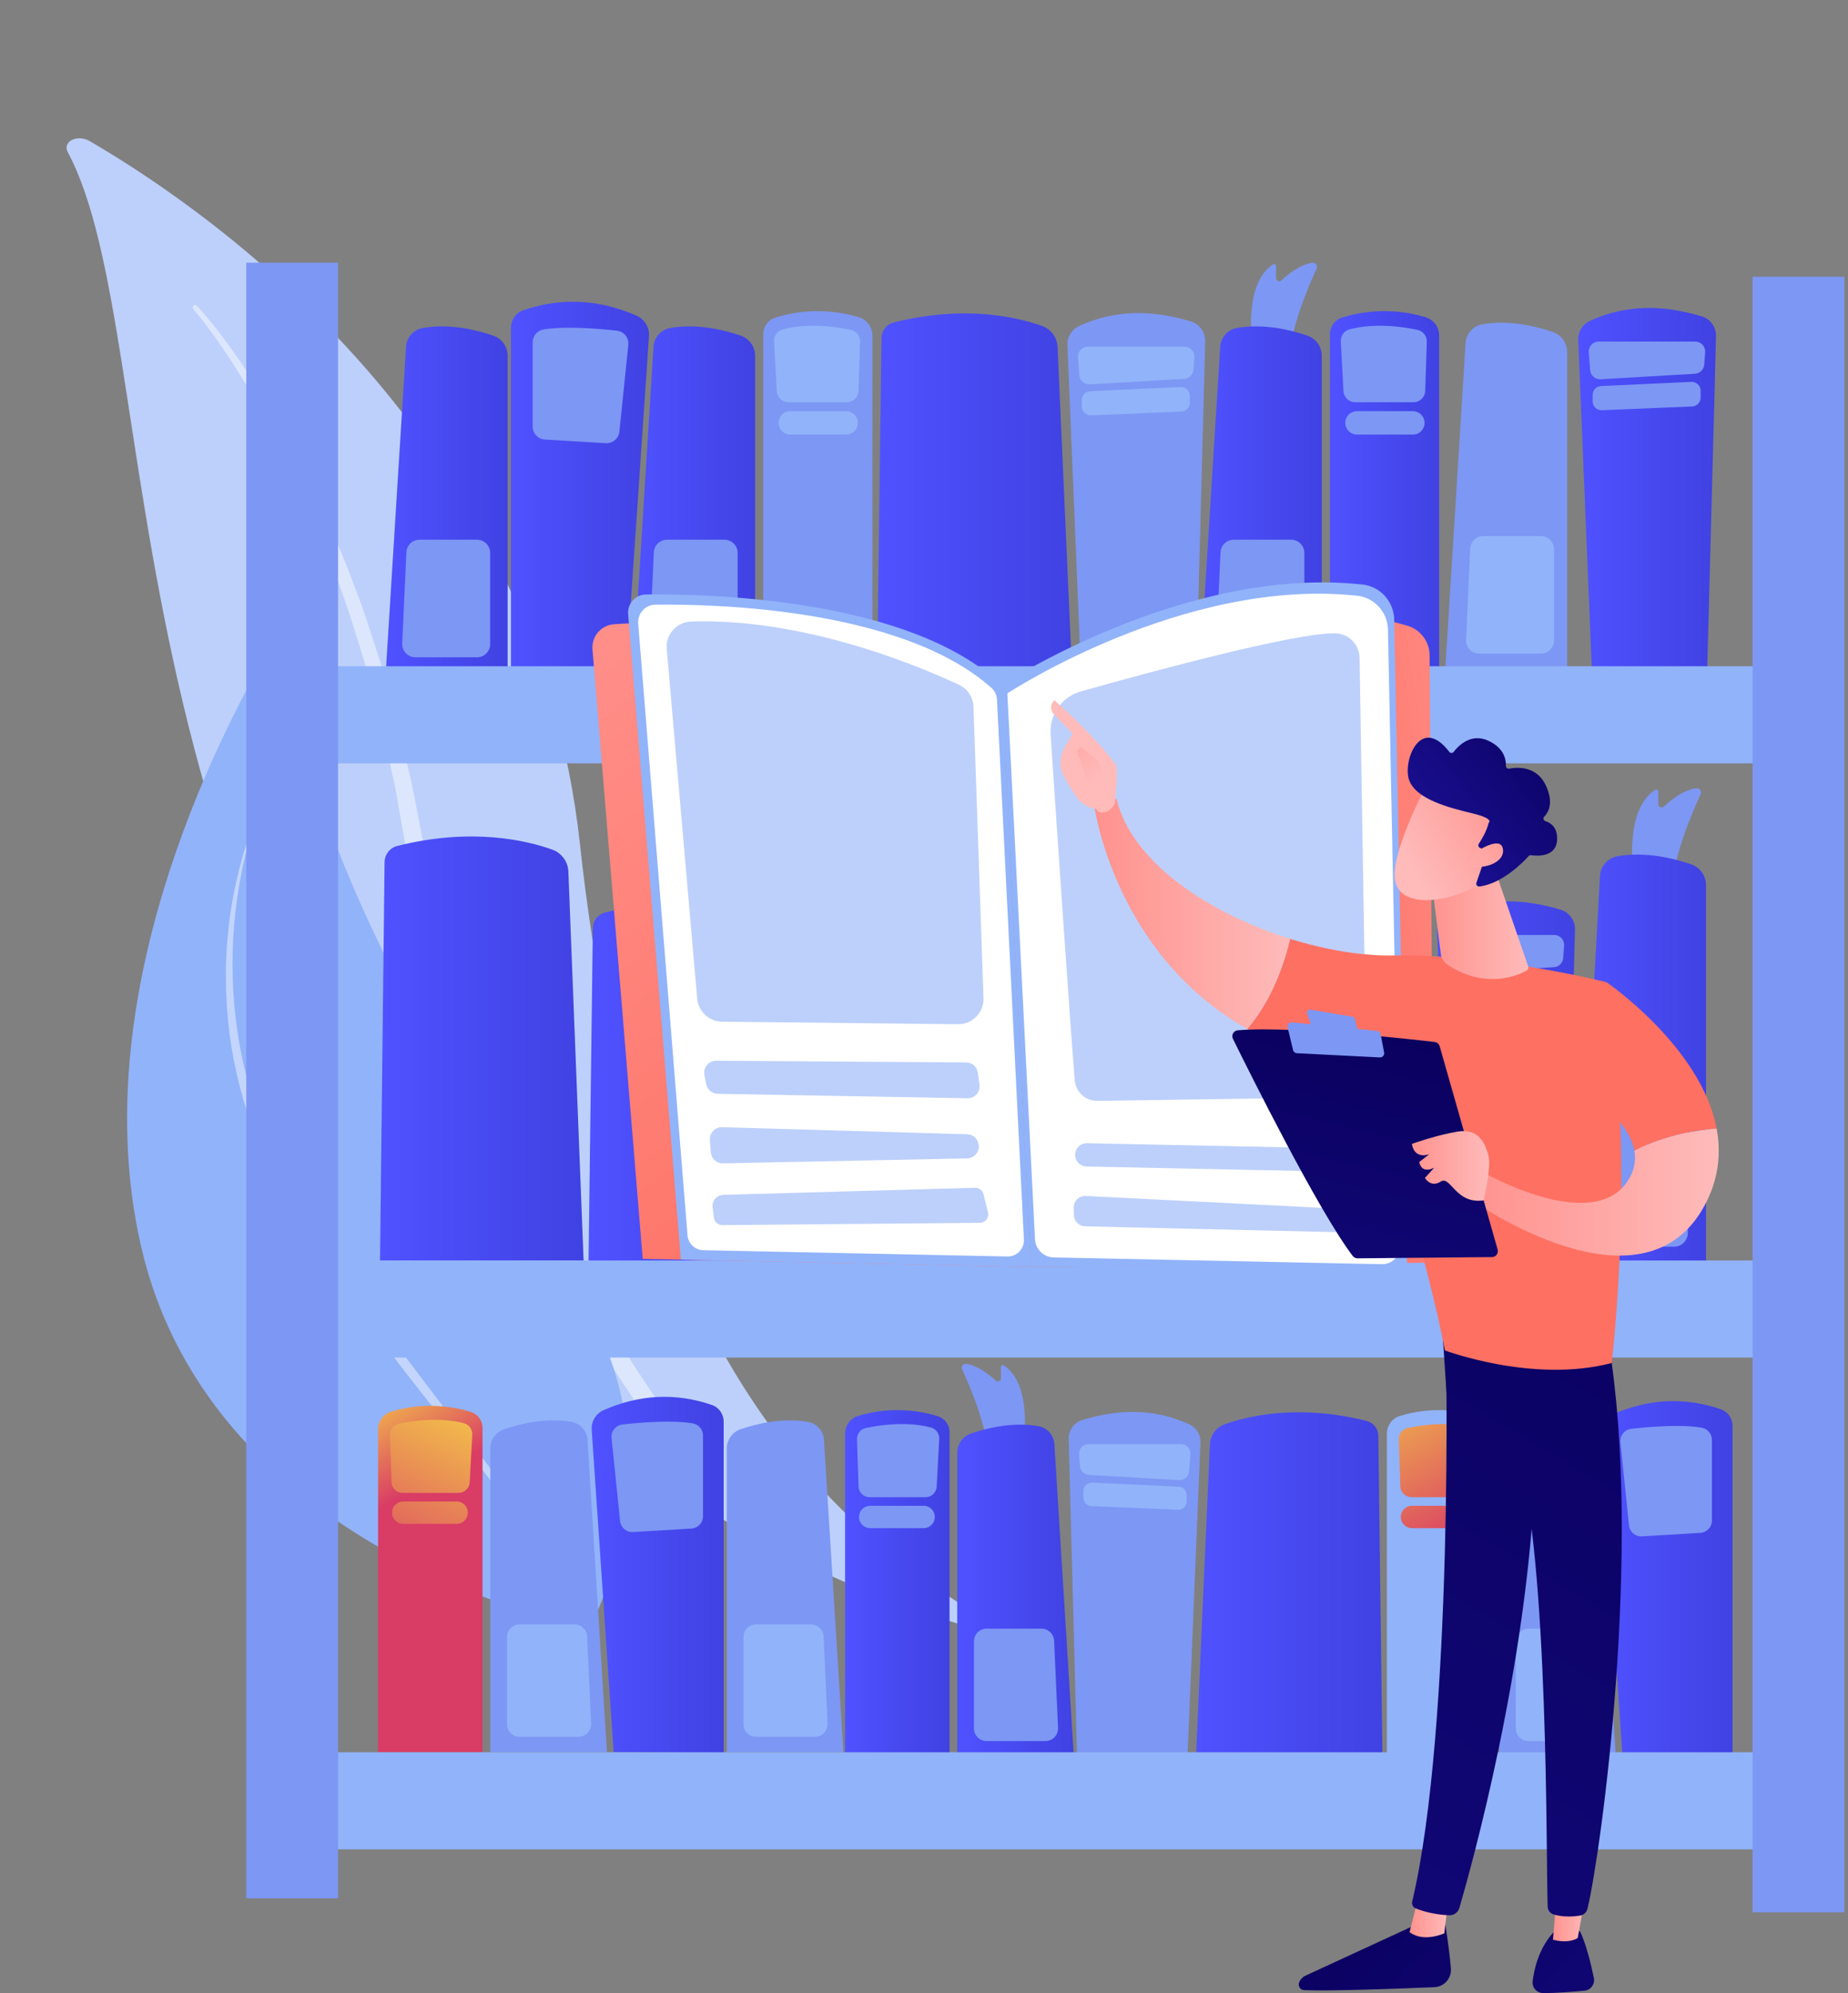 <svg viewBox="0 0 204 220" fill="none" xmlns="http://www.w3.org/2000/svg">
    <rect x="0" y="0" width="204" height="220" fill="#808080" stroke="none"/>
    <path
        d="M7.488 16.809C6.85 15.62 8.534 14.776 9.919 15.585C23.993 23.79 59.157 48.533 64.02 93.165C70.121 149.161 90.731 169.142 112.918 181.094C112.918 181.094 85.454 175.892 63.621 155.64C10.013 105.915 18.832 37.967 7.487 16.809L7.488 16.809Z"
        fill="#BDD0FB" />
    <path opacity="0.47"
        d="M21.738 33.751C23.65 35.852 25.314 38.121 26.893 40.457C27.282 41.045 27.691 41.619 28.063 42.218L29.181 44.011L29.74 44.909L30.267 45.825L31.321 47.659C34.057 52.591 36.4 57.734 38.471 62.982L39.969 66.941C40.425 68.275 40.853 69.62 41.296 70.96L41.956 72.972C42.157 73.647 42.342 74.329 42.536 75.007L43.686 79.082C43.787 79.421 43.871 79.763 43.949 80.108L44.193 81.138L44.681 83.198L45.169 85.258C45.333 85.944 45.502 86.63 45.623 87.326L46.421 91.484C46.688 92.871 46.959 94.261 47.199 95.623C49.165 106.587 52.813 117.205 57.349 127.38C57.909 128.656 58.508 129.914 59.098 131.177C59.709 132.43 60.313 133.686 60.95 134.927C62.211 137.413 63.534 139.868 64.906 142.295C66.275 144.723 67.703 147.12 69.189 149.477C69.929 150.657 70.691 151.823 71.464 152.98C72.233 154.134 73.027 155.293 73.83 156.392L73.843 156.408C74.169 156.855 74.074 157.483 73.629 157.811C73.188 158.136 72.569 158.045 72.24 157.607C70.518 155.316 68.947 152.992 67.418 150.612C65.891 148.237 64.426 145.824 63.019 143.377C61.617 140.928 60.282 138.44 58.999 135.925C58.353 134.669 57.74 133.398 57.12 132.13C56.521 130.851 55.913 129.576 55.343 128.284C54.755 127 54.212 125.695 53.653 124.397C53.122 123.088 52.581 121.783 52.088 120.457C51.069 117.821 50.148 115.146 49.286 112.452L48.657 110.426C48.449 109.751 48.266 109.067 48.069 108.388C47.666 107.032 47.33 105.656 46.972 104.287C46.306 101.535 45.689 98.771 45.221 95.976L43.766 87.703C43.656 87.013 43.499 86.333 43.348 85.651L42.896 83.607L42.443 81.562L42.217 80.54C42.145 80.198 42.067 79.858 41.972 79.523L40.896 75.475C40.714 74.802 40.541 74.124 40.352 73.453L39.73 71.454C39.312 70.123 38.907 68.785 38.477 67.458L37.083 63.51C35.156 58.271 32.955 53.126 30.361 48.18L29.375 46.332L28.882 45.408L28.357 44.503L27.305 42.692C26.955 42.087 26.568 41.507 26.202 40.913C25.831 40.321 25.463 39.727 25.065 39.156C24.669 38.581 24.293 37.991 23.881 37.429C23.073 36.297 22.243 35.162 21.346 34.116L21.338 34.107C21.241 33.994 21.254 33.824 21.366 33.728C21.476 33.632 21.641 33.644 21.738 33.75L21.738 33.751Z"
        fill="white" />
    <path
        d="M65.041 179.773C65.041 179.773 74.962 161.81 64.805 144.558C55.382 128.55 30.812 91.646 32.418 70.512C32.489 69.576 30.706 69.933 30.09 70.981C23.496 82.217 9.487 110.264 15.494 137.23C23.241 172.003 65.041 179.773 65.041 179.773Z"
        fill="#91B3FA" />
    <path opacity="0.45"
        d="M28.348 90.278C26.956 94.071 26.2 98.067 25.851 102.069C25.506 106.075 25.645 110.113 26.242 114.074C26.537 116.056 26.975 118.013 27.502 119.943L27.923 121.383C28.073 121.859 28.242 122.33 28.4 122.805L28.639 123.515L28.907 124.215C29.088 124.681 29.262 125.15 29.448 125.614L30.045 126.989C30.146 127.217 30.24 127.45 30.348 127.675L30.677 128.349L31.337 129.695L32.055 131.012L32.414 131.67C32.537 131.887 32.671 132.098 32.798 132.313L33.568 133.599C34.097 134.452 34.646 135.3 35.19 136.146C37.388 139.521 39.677 142.837 42.043 146.098C43.225 147.731 44.43 149.346 45.649 150.952C46.86 152.564 48.085 154.166 49.316 155.766C50.546 157.366 51.781 158.964 53 160.579C54.214 162.197 55.427 163.819 56.551 165.509C57.676 167.198 58.735 168.94 59.622 170.777C60.052 171.701 60.449 172.645 60.759 173.619C61.058 174.596 61.286 175.596 61.416 176.609C61.426 176.689 61.37 176.761 61.291 176.772C61.214 176.782 61.142 176.729 61.129 176.653L61.129 176.65C60.96 175.662 60.698 174.695 60.366 173.753C60.025 172.813 59.617 171.899 59.165 171.006C58.241 169.228 57.146 167.542 55.983 165.905C53.645 162.635 51.107 159.497 48.592 156.338C43.529 150.044 38.663 143.556 34.257 136.758C33.708 135.906 33.158 135.059 32.622 134.195L31.834 132.883C31.703 132.664 31.57 132.447 31.445 132.225L31.082 131.551L30.359 130.202L29.694 128.822L29.363 128.132C29.254 127.901 29.16 127.663 29.058 127.429L28.457 126.021C26.939 122.228 25.892 118.249 25.347 114.204C25.09 112.179 24.948 110.143 24.932 108.104C24.917 106.067 25.036 104.03 25.274 102.011C25.515 99.991 25.896 97.992 26.384 96.023C26.882 94.058 27.483 92.113 28.313 90.265C28.317 90.255 28.328 90.252 28.337 90.256C28.345 90.26 28.349 90.271 28.346 90.28L28.348 90.278Z"
        fill="white" />
    <path
        d="M56.403 74.405V36.173C56.403 35.307 56.945 34.527 57.761 34.247C61.924 32.821 66.087 33.019 70.249 34.839C71.144 35.231 71.705 36.135 71.639 37.112L69.106 74.32L56.402 74.405H56.403Z"
        fill="url(#paint0_linear_2674_13153)" />
    <path
        d="M58.798 37.782V47.094C58.798 47.848 59.383 48.472 60.133 48.517L66.876 48.92C67.635 48.966 68.294 48.403 68.373 47.644L69.359 38.068C69.44 37.289 68.882 36.591 68.107 36.504C66.107 36.28 62.401 35.965 59.981 36.375C59.297 36.491 58.797 37.086 58.797 37.782H58.798Z"
        fill="#7D97F4" />
    <path
        d="M72.141 38.268L69.894 74.32H83.355V39.275C83.355 38.267 82.714 37.374 81.764 37.048C79.983 36.437 76.954 35.674 73.98 36.205C72.966 36.386 72.205 37.237 72.141 38.269V38.268Z"
        fill="url(#paint1_linear_2674_13153)" />
    <path
        d="M72.173 60.973L71.716 71.025C71.678 71.858 72.341 72.555 73.172 72.555H79.972C80.777 72.555 81.429 71.9 81.429 71.092V61.039C81.429 60.231 80.777 59.576 79.972 59.576H73.628C72.849 59.576 72.208 60.191 72.173 60.973Z"
        fill="#7D97F4" />
    <path
        d="M96.31 74.319V37.052C96.31 36.122 95.708 35.294 94.822 35.022C90.86 33.807 87.412 34.487 85.603 35.052C84.801 35.302 84.254 36.044 84.254 36.887V74.319H96.31Z"
        fill="#7D97F4" />
    <path
        d="M85.452 37.675L85.744 43.176C85.781 43.862 86.345 44.399 87.028 44.399H93.484C94.178 44.399 94.747 43.846 94.769 43.149L94.945 37.721C94.966 37.098 94.542 36.549 93.935 36.417C92.367 36.077 89.282 35.61 86.427 36.351C85.829 36.506 85.418 37.056 85.451 37.674L85.452 37.675Z"
        fill="#91B3FA" />
    <path
        d="M85.948 46.767C85.995 47.445 86.556 47.97 87.232 47.97H93.412C94.133 47.97 94.713 47.376 94.698 46.652C94.684 45.95 94.112 45.387 93.412 45.387H87.232C86.487 45.387 85.897 46.021 85.948 46.767Z"
        fill="#91B3FA" />
    <path
        d="M138.262 38.27C138.262 38.27 137.163 31.407 140.519 29.188C140.668 29.089 140.868 29.201 140.868 29.381V30.685C140.868 30.997 141.238 31.158 141.463 30.944C142.186 30.261 143.478 29.222 144.849 29.006C145.214 28.948 145.5 29.314 145.343 29.651C144.503 31.455 142.301 36.512 142.386 39.824L138.262 38.27Z"
        fill="#7D97F4" />
    <path
        d="M134.699 38.268L132.453 74.32H145.913V39.275C145.913 38.267 145.273 37.374 144.322 37.048C142.542 36.437 139.513 35.674 136.539 36.205C135.525 36.386 134.763 37.237 134.699 38.269V38.268Z"
        fill="url(#paint2_linear_2674_13153)" />
    <path
        d="M134.731 60.973L134.275 71.025C134.237 71.858 134.9 72.555 135.731 72.555H142.531C143.336 72.555 143.988 71.9 143.988 71.092V61.039C143.988 60.231 143.336 59.576 142.531 59.576H136.187C135.408 59.576 134.767 60.191 134.731 60.973Z"
        fill="#7D97F4" />
    <path
        d="M46.664 36.204C45.65 36.385 44.888 37.236 44.824 38.268L42.578 74.32H56.038V39.275C56.038 38.267 55.398 37.374 54.447 37.048C52.667 36.437 49.638 35.674 46.664 36.205V36.204Z"
        fill="url(#paint3_linear_2674_13153)" />
    <path
        d="M44.856 60.972L44.4 71.025C44.362 71.857 45.025 72.554 45.856 72.554H52.656C53.461 72.554 54.113 71.899 54.113 71.091V61.038C54.113 60.23 53.461 59.575 52.656 59.575H46.312C45.533 59.575 44.892 60.19 44.856 60.972Z"
        fill="#7D97F4" />
    <path
        d="M158.868 74.319V37.052C158.868 36.122 158.267 35.294 157.381 35.022C153.418 33.807 149.971 34.487 148.162 35.052C147.36 35.302 146.812 36.044 146.812 36.887V74.319H158.868Z"
        fill="url(#paint4_linear_2674_13153)" />
    <path
        d="M148.01 37.675L148.303 43.176C148.339 43.862 148.903 44.399 149.587 44.399H156.042C156.736 44.399 157.306 43.846 157.328 43.149L157.504 37.721C157.524 37.098 157.101 36.549 156.494 36.417C154.926 36.077 151.841 35.61 148.985 36.351C148.388 36.506 147.977 37.056 148.01 37.674L148.01 37.675Z"
        fill="#7D97F4" />
    <path
        d="M148.507 46.767C148.554 47.445 149.115 47.97 149.791 47.97H155.971C156.692 47.97 157.272 47.376 157.257 46.652C157.243 45.95 156.671 45.387 155.971 45.387H149.791C149.045 45.387 148.456 46.021 148.507 46.767Z"
        fill="#7D97F4" />
    <path
        d="M97.306 37.303L96.828 74.496H118.354L116.743 38.293C116.697 37.248 116.024 36.337 115.043 35.986C112.368 35.025 106.542 33.618 98.654 35.596C97.871 35.792 97.317 36.493 97.307 37.303L97.306 37.303Z"
        fill="url(#paint5_linear_2674_13153)" />
    <path
        d="M117.835 38.094L119.328 74.285H132.077L133.043 37.689C133.07 36.683 132.43 35.773 131.47 35.483C127.324 34.234 123.206 34.111 119.137 35.977C118.316 36.355 117.796 37.187 117.834 38.093L117.835 38.094Z"
        fill="#7D97F4" />
    <path
        d="M118.996 39.451L119.148 41.418C119.194 42.015 119.707 42.464 120.301 42.429L130.717 41.821C131.264 41.789 131.703 41.356 131.744 40.807L131.845 39.448C131.893 38.811 131.391 38.269 130.755 38.269H120.085C119.448 38.269 118.946 38.813 118.996 39.451Z"
        fill="#91B3FA" />
    <path
        d="M119.422 44.154V44.873C119.422 45.427 119.882 45.87 120.433 45.847L130.412 45.429C130.933 45.408 131.343 44.978 131.343 44.455V43.693C131.343 43.137 130.88 42.693 130.327 42.719L120.348 43.181C119.83 43.205 119.422 43.633 119.422 44.155V44.154Z"
        fill="#91B3FA" />
    <path
        d="M174.221 37.529L175.715 73.72H188.464L189.43 37.124C189.457 36.119 188.817 35.209 187.857 34.919C183.711 33.669 179.593 33.546 175.524 35.413C174.702 35.79 174.183 36.623 174.221 37.529L174.221 37.529Z"
        fill="url(#paint6_linear_2674_13153)" />
    <path
        d="M175.382 38.886L175.534 40.854C175.581 41.45 176.093 41.9 176.687 41.865L187.104 41.257C187.651 41.224 188.089 40.791 188.13 40.243L188.232 38.883C188.279 38.247 187.778 37.704 187.142 37.704H176.472C175.835 37.704 175.333 38.249 175.382 38.886Z"
        fill="#7D97F4" />
    <path
        d="M175.809 43.59V44.308C175.809 44.863 176.269 45.306 176.82 45.282L186.799 44.865C187.319 44.843 187.73 44.414 187.73 43.891V43.129C187.73 42.573 187.267 42.129 186.714 42.154L176.735 42.616C176.216 42.64 175.809 43.069 175.809 43.59V43.59Z"
        fill="#7D97F4" />
    <path
        d="M161.785 37.861L159.539 73.913H172.999V38.867C172.999 37.859 172.359 36.967 171.408 36.641C169.628 36.03 166.599 35.267 163.625 35.798C162.611 35.979 161.849 36.83 161.785 37.862V37.861Z"
        fill="#7D97F4" />
    <path
        d="M162.294 60.565L161.837 70.618C161.799 71.451 162.462 72.148 163.293 72.148H170.093C170.898 72.148 171.55 71.493 171.55 70.685V60.632C171.55 59.824 170.898 59.169 170.093 59.169H163.75C162.971 59.169 162.329 59.784 162.294 60.565Z"
        fill="#91B3FA" />
    <path
        d="M191.256 193.957V157.4C191.256 156.572 190.738 155.826 189.958 155.559C185.977 154.195 181.997 154.384 178.017 156.124C177.162 156.498 176.625 157.363 176.689 158.298L179.111 193.876L191.257 193.957H191.256Z"
        fill="url(#paint7_linear_2674_13153)" />
    <path
        d="M188.977 158.937V167.842C188.977 168.563 188.418 169.159 187.7 169.202L181.253 169.588C180.528 169.632 179.897 169.094 179.822 168.368L178.878 159.211C178.802 158.467 179.335 157.799 180.076 157.716C181.988 157.501 185.531 157.2 187.846 157.593C188.5 157.704 188.977 158.273 188.977 158.938V158.937Z"
        fill="#7D97F4" />
    <path
        d="M176.219 159.403L178.366 193.875H165.496V160.365C165.496 159.401 166.109 158.547 167.017 158.236C168.72 157.651 171.615 156.923 174.459 157.429C175.429 157.602 176.156 158.416 176.218 159.403H176.219Z"
        fill="#7D97F4" />
    <path
        d="M176.182 181.113L176.618 190.725C176.654 191.522 176.021 192.188 175.227 192.188H168.725C167.956 192.188 167.332 191.561 167.332 190.789V181.177C167.332 180.405 167.956 179.778 168.725 179.778H174.791C175.535 179.778 176.149 180.367 176.182 181.113Z"
        fill="#91B3FA" />
    <path
        d="M153.102 193.875V158.241C153.102 157.352 153.676 156.56 154.524 156.3C158.314 155.138 161.609 155.788 163.339 156.329C164.106 156.568 164.629 157.278 164.629 158.084V193.876H153.102V193.875Z"
        fill="#91B3FA" />
    <path
        d="M163.492 158.836L163.213 164.096C163.178 164.752 162.638 165.265 161.984 165.265H155.812C155.147 165.265 154.604 164.736 154.582 164.07L154.415 158.879C154.395 158.284 154.801 157.758 155.38 157.632C156.879 157.308 159.829 156.86 162.56 157.569C163.132 157.718 163.524 158.243 163.492 158.835V158.836Z"
        fill="url(#paint8_linear_2674_13153)" />
    <path
        d="M163.004 167.533C162.959 168.18 162.423 168.683 161.777 168.683H155.867C155.178 168.683 154.624 168.115 154.637 167.423C154.65 166.751 155.197 166.213 155.867 166.213H161.777C162.489 166.213 163.053 166.819 163.004 167.533Z"
        fill="url(#paint9_linear_2674_13153)" />
    <path
        d="M112.981 159.404C112.981 159.404 114.031 152.842 110.823 150.719C110.68 150.625 110.489 150.732 110.489 150.904V152.152C110.489 152.45 110.136 152.604 109.92 152.399C109.229 151.745 107.993 150.752 106.683 150.546C106.333 150.49 106.06 150.841 106.21 151.163C107.014 152.887 109.119 157.723 109.038 160.891L112.981 159.404V159.404Z"
        fill="#7D97F4" />
    <path
        d="M116.391 159.401L118.538 193.874H105.668V160.363C105.668 159.399 106.281 158.545 107.189 158.234C108.892 157.65 111.787 156.921 114.631 157.427C115.601 157.6 116.328 158.414 116.39 159.401H116.391Z"
        fill="url(#paint10_linear_2674_13153)" />
    <path
        d="M116.362 181.11L116.798 190.723C116.834 191.52 116.201 192.185 115.406 192.185H108.905C108.136 192.185 107.512 191.558 107.512 190.786V181.174C107.512 180.402 108.136 179.775 108.905 179.775H114.97C115.715 179.775 116.329 180.364 116.362 181.11Z"
        fill="#7D97F4" />
    <path
        d="M93.289 193.875V158.241C93.289 157.352 93.864 156.56 94.711 156.3C98.501 155.138 101.797 155.788 103.527 156.329C104.294 156.568 104.817 157.278 104.817 158.084V193.876H93.289V193.875Z"
        fill="url(#paint11_linear_2674_13153)" />
    <path
        d="M103.68 158.836L103.4 164.096C103.365 164.752 102.826 165.265 102.172 165.265H95.999C95.335 165.265 94.792 164.736 94.77 164.07L94.602 158.879C94.583 158.284 94.988 157.758 95.568 157.632C97.067 157.308 100.017 156.86 102.747 157.569C103.318 157.718 103.712 158.243 103.68 158.835V158.836Z"
        fill="#7D97F4" />
    <path
        d="M103.191 167.533C103.146 168.18 102.61 168.683 101.964 168.683H96.054C95.366 168.683 94.811 168.115 94.825 167.423C94.838 166.751 95.384 166.213 96.054 166.213H101.964C102.677 166.213 103.24 166.819 103.191 167.533Z"
        fill="#7D97F4" />
    <path
        d="M152.15 158.48L152.607 194.043H132.023L133.564 159.427C133.609 158.428 134.251 157.557 135.19 157.221C137.748 156.302 143.319 154.957 150.862 156.848C151.61 157.036 152.139 157.706 152.15 158.48Z"
        fill="url(#paint12_linear_2674_13153)" />
    <path
        d="M132.517 159.236L131.089 193.842H118.898L117.973 158.849C117.948 157.888 118.56 157.017 119.478 156.741C123.442 155.545 127.38 155.429 131.27 157.213C132.056 157.574 132.552 158.37 132.517 159.236H132.517Z"
        fill="#7D97F4" />
    <path
        d="M131.407 160.533L131.262 162.415C131.218 162.985 130.727 163.415 130.159 163.382L120.199 162.8C119.676 162.769 119.257 162.355 119.217 161.831L119.12 160.531C119.075 159.923 119.555 159.403 120.162 159.403H130.365C130.974 159.403 131.454 159.924 131.407 160.533Z"
        fill="#91B3FA" />
    <path
        d="M130.997 165.031V165.718C130.997 166.248 130.557 166.672 130.029 166.649L120.488 166.25C119.99 166.229 119.598 165.818 119.598 165.318V164.59C119.598 164.058 120.04 163.634 120.569 163.658L130.11 164.1C130.606 164.123 130.997 164.533 130.997 165.031V165.031Z"
        fill="#91B3FA" />
    <path
        d="M79.885 193.482V156.925C79.885 156.097 79.367 155.351 78.587 155.084C74.606 153.72 70.626 153.909 66.646 155.65C65.791 156.024 65.254 156.888 65.318 157.823L67.74 193.401L79.886 193.482H79.885Z"
        fill="url(#paint13_linear_2674_13153)" />
    <path
        d="M77.606 158.462V167.366C77.606 168.087 77.046 168.684 76.329 168.726L69.882 169.113C69.157 169.156 68.526 168.618 68.451 167.892L67.507 158.735C67.431 157.991 67.964 157.324 68.704 157.241C70.617 157.026 74.16 156.725 76.475 157.118C77.129 157.229 77.606 157.797 77.606 158.463V158.462Z"
        fill="#7D97F4" />
    <path
        d="M64.852 158.929L66.999 193.402H54.129V159.891C54.129 158.928 54.742 158.074 55.65 157.762C57.353 157.178 60.248 156.449 63.092 156.956C64.062 157.128 64.789 157.942 64.851 158.929H64.852Z"
        fill="#7D97F4" />
    <path
        d="M64.815 180.64L65.251 190.252C65.287 191.049 64.653 191.714 63.86 191.714H57.358C56.589 191.714 55.965 191.088 55.965 190.315V180.703C55.965 179.931 56.589 179.305 57.358 179.305H63.423C64.168 179.305 64.782 179.893 64.815 180.64Z"
        fill="#91B3FA" />
    <path
        d="M41.738 193.402V157.768C41.738 156.879 42.313 156.087 43.16 155.828C46.95 154.665 50.246 155.316 51.976 155.856C52.743 156.096 53.266 156.805 53.266 157.611V193.403H41.738V193.402Z"
        fill="url(#paint14_linear_2674_13153)" />
    <path
        d="M52.129 158.363L51.85 163.623C51.815 164.279 51.275 164.792 50.621 164.792H44.448C43.784 164.792 43.241 164.263 43.219 163.597L43.051 158.406C43.032 157.811 43.438 157.285 44.017 157.16C45.516 156.835 48.466 156.387 51.197 157.097C51.768 157.245 52.161 157.77 52.129 158.362V158.363Z"
        fill="url(#paint15_linear_2674_13153)" />
    <path
        d="M51.64 167.06C51.596 167.708 51.06 168.21 50.413 168.21H44.504C43.815 168.21 43.26 167.642 43.274 166.95C43.287 166.278 43.834 165.74 44.504 165.74H50.413C51.126 165.74 51.689 166.346 51.64 167.06Z"
        fill="url(#paint16_linear_2674_13153)" />
    <path
        d="M89.198 156.956C90.168 157.128 90.895 157.942 90.957 158.929L93.105 193.402H80.234V159.891C80.234 158.928 80.847 158.074 81.755 157.762C83.458 157.178 86.353 156.449 89.197 156.956H89.198Z"
        fill="#7D97F4" />
    <path
        d="M90.921 180.64L91.357 190.252C91.392 191.049 90.76 191.714 89.965 191.714H83.463C82.694 191.714 82.07 191.088 82.07 190.315V180.703C82.07 179.931 82.694 179.305 83.463 179.305H89.529C90.274 179.305 90.887 179.893 90.921 180.64Z"
        fill="#91B3FA" />
    <path
        d="M65.443 102.438L64.965 139.63H86.491L84.879 103.427C84.833 102.383 84.161 101.472 83.18 101.12C80.505 100.16 74.679 98.753 66.79 100.73C66.008 100.926 65.454 101.628 65.443 102.437L65.443 102.438Z"
        fill="url(#paint17_linear_2674_13153)" />
    <path
        d="M158.651 103.031L160.144 139.222H172.894L173.86 102.626C173.887 101.621 173.246 100.711 172.286 100.421C168.14 99.171 164.023 99.048 159.953 100.915C159.132 101.292 158.612 102.125 158.65 103.03L158.651 103.031Z"
        fill="url(#paint18_linear_2674_13153)" />
    <path
        d="M159.812 104.388L159.964 106.356C160.01 106.952 160.523 107.401 161.117 107.367L171.534 106.759C172.081 106.726 172.519 106.293 172.56 105.745L172.661 104.385C172.709 103.749 172.207 103.206 171.572 103.206H160.902C160.264 103.206 159.763 103.751 159.812 104.388Z"
        fill="#7D97F4" />
    <path
        d="M160.238 109.092V109.81C160.238 110.365 160.698 110.808 161.25 110.784L171.229 110.367C171.749 110.345 172.16 109.916 172.16 109.393V108.631C172.16 108.075 171.697 107.631 171.144 107.656L161.165 108.118C160.646 108.142 160.238 108.571 160.238 109.092V109.092Z"
        fill="#7D97F4" />
    <path
        d="M180.34 96.674C180.34 96.674 179.193 89.511 182.695 87.194C182.851 87.091 183.059 87.208 183.059 87.395V88.757C183.059 89.083 183.445 89.25 183.681 89.027C184.435 88.314 185.784 87.23 187.215 87.004C187.596 86.944 187.894 87.326 187.73 87.678C186.853 89.562 184.555 94.84 184.643 98.297L180.339 96.674H180.34Z"
        fill="#7D97F4" />
    <path
        d="M176.622 96.671L174.277 139.459H188.327V97.722C188.327 96.67 187.658 95.738 186.667 95.398C184.808 94.76 181.647 93.964 178.543 94.517C177.484 94.706 176.69 95.594 176.622 96.671H176.622Z"
        fill="url(#paint19_linear_2674_13153)" />
    <path
        d="M176.658 120.372L176.181 136.02C176.142 136.89 176.834 137.617 177.7 137.617H184.798C185.638 137.617 186.319 136.933 186.319 136.09V120.442C186.319 119.598 185.638 118.915 184.798 118.915H178.177C177.364 118.915 176.694 119.557 176.658 120.373V120.372Z"
        fill="#7D97F4" />
    <path
        d="M42.452 95.158L41.953 139.136H64.423L62.741 96.191C62.692 95.1 61.991 94.15 60.967 93.783C58.174 92.781 52.093 91.312 43.858 93.376C43.041 93.581 42.463 94.313 42.453 95.157L42.452 95.158Z"
        fill="url(#paint20_linear_2674_13153)" />
    <path d="M203.126 139.137H35.258V149.852H203.126V139.137Z" fill="#91B3FA" />
    <path d="M201.813 193.422H33.945V204.137H201.813V193.422Z" fill="#91B3FA" />
    <path d="M200.032 73.543H36.871V84.258H200.032V73.543Z" fill="#91B3FA" />
    <path d="M37.32 29H27.188V209.541H37.32V29Z" fill="#7D97F4" />
    <path d="M203.601 30.544H193.469V211.085H203.601V30.544Z" fill="#7D97F4" />
    <path
        d="M70.951 138.959L65.404 71.691C65.286 70.27 66.336 69.022 67.751 68.909C72.76 68.509 85.631 68.648 110.562 75.644L113.812 139.843L70.951 138.959Z"
        fill="url(#paint21_linear_2674_13153)" />
    <path
        d="M75.161 139.046L69.339 67.785C69.244 66.629 70.146 65.637 71.302 65.622C78.274 65.534 100.502 66.044 110.57 75.643L113.819 139.842L75.161 139.046Z"
        fill="#91B3FA" />
    <path
        d="M77.631 138.004C76.718 137.985 75.968 137.275 75.894 136.361L70.452 68.844C70.362 67.723 71.227 66.761 72.336 66.746C78.897 66.661 99.541 67.131 109.447 75.93C109.809 76.252 110.03 76.704 110.055 77.19L113.028 136.819C113.08 137.855 112.247 138.716 111.214 138.695L77.632 138.003L77.631 138.004Z"
        fill="white" />
    <path
        d="M73.601 71.643L76.963 110.23C77.088 111.66 78.274 112.763 79.704 112.778L105.759 113.057C107.344 113.074 108.623 111.76 108.568 110.17L107.464 78.022C107.428 76.973 106.812 76.034 105.865 75.59C101.551 73.567 88.846 68.197 76.29 68.607C74.692 68.659 73.461 70.044 73.601 71.643Z"
        fill="#BDD0FB" />
    <path
        d="M77.76 118.672L77.949 119.654C78.067 120.273 78.601 120.723 79.228 120.734L106.789 121.231C107.598 121.246 108.231 120.538 108.13 119.732L107.948 118.419C107.865 117.756 107.326 117.278 106.66 117.274L79.071 117.086C78.233 117.08 77.6 117.846 77.759 118.672H77.76Z"
        fill="#BDD0FB" />
    <path
        d="M78.359 125.858L78.461 127.184C78.515 127.889 79.108 128.429 79.811 128.415L106.759 127.868C107.537 127.852 108.136 127.17 108.052 126.391L108.031 126.37C107.96 125.709 107.433 125.223 106.771 125.203L79.722 124.423C78.934 124.4 78.299 125.068 78.359 125.858Z"
        fill="#BDD0FB" />
    <path
        d="M78.663 133.274L78.81 134.417C78.871 134.887 79.271 135.236 79.743 135.233L108.167 134.978C108.77 134.973 109.209 134.403 109.063 133.816L108.566 131.819C108.46 131.392 108.073 131.097 107.635 131.11L79.841 131.891C79.117 131.911 78.57 132.554 78.663 133.274Z"
        fill="#BDD0FB" />
    <path
        d="M111.996 75.483C111.996 75.483 131.051 62.074 155.348 69.067C156.801 69.485 157.805 70.821 157.816 72.339L158.275 139.37L113.811 139.843L111.996 75.483Z"
        fill="url(#paint22_linear_2674_13153)" />
    <path
        d="M153.904 68.389L155.327 139.52L113.804 139.842L110.555 75.644C110.555 75.644 130.71 62.369 150.418 64.525C152.38 64.74 153.865 66.409 153.905 68.389H153.904Z"
        fill="#91B3FA" />
    <path
        d="M153.219 69.507L154.579 137.498C154.603 138.639 153.674 139.57 152.537 139.547L116.314 138.8C115.209 138.777 114.31 137.901 114.254 136.794L111.203 76.539C111.203 76.539 130.738 63.673 149.839 65.763C151.74 65.971 153.18 67.588 153.218 69.508L153.219 69.507Z"
        fill="white" />
    <path
        d="M119.297 76.325C117.216 76.911 115.831 78.879 115.975 81.044C116.564 89.891 118.052 112.067 118.642 119.246C118.749 120.545 119.839 121.537 121.138 121.518L148.006 121.125C149.588 121.102 150.85 119.795 150.824 118.208L150.084 72.609C150.06 71.146 148.898 69.957 147.44 69.911C143.113 69.774 126.639 74.258 119.297 76.325H119.297Z"
        fill="#BDD0FB" />
    <path
        d="M118.686 127.459L118.687 127.442C118.701 126.737 119.283 126.177 119.985 126.191L149.385 126.799C150.087 126.814 150.646 127.398 150.631 128.103L150.631 128.12C150.616 128.825 150.034 129.386 149.332 129.372L119.933 128.764C119.231 128.749 118.672 128.165 118.686 127.46L118.686 127.459Z"
        fill="#BDD0FB" />
    <path
        d="M118.524 133.312L118.537 134.11C118.549 134.796 119.098 135.349 119.781 135.365L149.203 136.047C149.926 136.064 150.517 135.474 150.504 134.747C150.492 134.076 149.964 133.528 149.296 133.494L119.86 132.013C119.125 131.976 118.511 132.572 118.524 133.311V133.312Z"
        fill="#BDD0FB" />
    <path
        d="M159.429 211.697C159.429 211.697 159.922 214.502 160.165 217.278C160.259 218.363 159.426 219.305 158.343 219.351C154.66 219.505 146.783 219.805 143.957 219.678C143.532 219.659 143.254 219.222 143.412 218.826C143.544 218.494 143.798 218.225 144.122 218.075L157.133 212.071L159.43 211.698L159.429 211.697Z"
        fill="url(#paint23_linear_2674_13153)" />
    <path
        d="M159.834 210.05L159.438 213.404C159.438 213.404 157.158 214.469 155.602 213.27L156.545 209.531L159.833 210.05H159.834Z"
        fill="url(#paint24_linear_2674_13153)" />
    <path
        d="M159.536 146.983C159.707 147.859 160.455 190.699 155.893 209.897C155.819 210.21 155.977 210.533 156.274 210.654C156.974 210.941 158.345 211.357 159.989 211.412C160.498 211.429 160.954 211.097 161.098 210.607C162.401 206.152 168.649 183.836 169.464 162.516C170.375 138.695 169.464 161.706 169.464 161.706L168.93 146.98L159.535 146.983H159.536Z"
        fill="url(#paint25_linear_2674_13153)" />
    <path
        d="M174.4 213.16C174.4 213.16 175.185 214.576 175.946 218.338C176.084 219.018 175.611 219.669 174.923 219.735C173.707 219.856 171.835 220.01 170.335 220C169.644 219.995 169.105 219.391 169.188 218.702C169.354 217.328 169.872 215.076 171.47 213.32L174.399 213.16H174.4Z"
        fill="url(#paint26_linear_2674_13153)" />
    <path
        d="M175.088 208.847L174.162 213.92C174.162 213.92 173.245 214.604 171.434 214.108L171.876 208.649L175.088 208.847Z"
        fill="url(#paint27_linear_2674_13153)" />
    <path
        d="M177.59 148.299C181.321 170.902 176.781 204.163 175.251 210.674C175.156 211.072 174.837 211.378 174.434 211.445C173.75 211.559 172.625 211.651 171.516 211.328C171.134 211.216 170.865 210.87 170.849 210.472C170.644 205.208 171.013 172.897 167.538 160.128C167.362 159.481 166.969 158.917 166.424 158.528L159.678 153.713L159.16 145.93L177.591 148.301L177.59 148.299Z"
        fill="url(#paint28_linear_2674_13153)" />
    <path
        d="M153.814 105.469C164.993 105.283 177.329 108.416 177.329 108.416C180.661 127.937 177.912 150.453 177.912 150.453C169.257 152.732 159.493 149.061 159.493 149.061C158.055 140.901 151.343 117.938 151.343 117.938C145.88 117.257 141.381 115.675 137.676 113.583C140.502 110.294 141.835 106.108 142.413 103.635C146.366 104.868 150.366 105.527 153.814 105.47V105.469Z"
        fill="url(#paint29_linear_2674_13153)" />
    <path
        d="M120.793 88.937C121.891 87.605 123.281 88.234 123.281 88.234C124.926 95.211 133.552 100.869 142.415 103.633C141.836 106.107 140.504 110.292 137.677 113.582C122.97 105.28 120.793 88.936 120.793 88.936V88.937Z"
        fill="url(#paint30_linear_2674_13153)" />
    <path
        d="M121.061 89.276C120.945 89.643 122.277 90.202 123.06 88.702C123.087 87.982 123.522 84.902 123.095 84.317C120.816 81.198 116.397 77.288 116.397 77.288C115.65 78.028 116.266 78.754 116.266 78.754L118.409 80.996C117.96 81.81 117.414 82.496 117.157 83.48C116.963 84.225 117.082 85.021 117.456 85.699C117.833 86.38 118.346 87.264 118.831 87.957C119.75 89.267 121.06 89.278 121.06 89.278L121.061 89.276Z"
        fill="url(#paint31_linear_2674_13153)" />
    <path
        d="M119.351 82.45L121.304 84.113L121.917 85.768L120.175 87.708C120.175 87.708 119.59 84.424 119.154 83.713C118.719 83.003 118.945 82.659 119.35 82.451L119.351 82.45Z"
        fill="url(#paint32_linear_2674_13153)" />
    <path
        d="M173.051 119.284L177.339 108.416C177.339 108.416 187.781 115.54 189.498 124.57C187.525 124.716 183.935 125.231 180.42 127.013C179.648 122.748 173.051 119.284 173.051 119.284Z"
        fill="url(#paint33_linear_2674_13153)" />
    <path
        d="M163.92 129.51C163.92 129.51 175.644 136.162 179.599 130.483C180.421 129.303 180.617 128.131 180.414 127.014C183.929 125.232 187.519 124.717 189.492 124.571C190.009 127.294 189.736 130.189 188.142 133.116C181.213 145.842 162.367 132.413 162.367 132.413L163.919 129.51H163.92Z"
        fill="url(#paint34_linear_2674_13153)" />
    <path
        d="M165.324 137.924L158.926 115.49C158.853 115.235 158.637 115.049 158.374 115.019C157.215 114.883 153.856 114.502 149.977 114.173C145.305 113.776 139.879 113.454 136.638 113.727C136.177 113.767 135.898 114.255 136.104 114.672C137.947 118.417 145.53 133.649 149.328 138.639C149.454 138.805 149.649 138.901 149.856 138.899L164.702 138.76C165.134 138.756 165.444 138.341 165.325 137.923L165.324 137.924Z"
        fill="url(#paint35_linear_2674_13153)" />
    <path
        d="M149.313 112.229L144.674 111.453C144.427 111.412 144.224 111.648 144.302 111.888L144.761 113.285C144.802 113.406 144.908 113.494 145.033 113.511L149.497 114.11C149.728 114.141 149.918 113.931 149.865 113.702L149.581 112.482C149.55 112.351 149.444 112.251 149.311 112.229H149.313Z"
        fill="#7D97F4" />
    <path
        d="M152.793 116.172L152.411 114.173C152.373 113.972 152.208 113.821 152.006 113.8L142.636 112.846C142.321 112.814 142.068 113.104 142.142 113.413L142.738 115.904C142.785 116.104 142.958 116.247 143.162 116.258L152.318 116.721C152.616 116.736 152.849 116.467 152.793 116.173V116.172Z"
        fill="#7D97F4" />
    <path
        d="M163.77 132.505C163.77 132.505 164.661 128.825 164.303 127.52C163.943 126.214 163.247 124.535 160.925 124.908C158.603 125.281 155.863 126.263 155.863 126.263C155.863 126.263 156.002 127.964 157.766 127.415L156.672 128.264C156.672 128.264 156.828 129.625 158.318 128.899L157.3 130.026C157.3 130.026 157.941 131.145 159.037 130.427C160.133 129.709 160.659 132.947 163.769 132.504L163.77 132.505Z"
        fill="url(#paint36_linear_2674_13153)" />
    <path
        d="M165.144 96.357L168.701 106.685C168.76 106.856 168.69 107.045 168.531 107.134C167.562 107.672 164.069 109.228 159.858 106.548C159.42 106.269 159.12 105.814 159.055 105.297L157.902 96.359H165.143L165.144 96.357Z"
        fill="url(#paint37_linear_2674_13153)" />
    <path
        d="M157.399 86.797C157.399 86.797 153.493 94.179 153.994 97.161C154.494 100.143 159.335 99.928 163.563 97.507L166.517 89.536L157.399 86.797Z"
        fill="url(#paint38_linear_2674_13153)" />
    <path
        d="M163.375 93.591C163.204 93.515 163.14 93.303 163.243 93.146C163.556 92.666 164.142 91.688 164.33 90.83C164.33 90.83 165.032 90.379 162.542 89.781C160.053 89.182 156.34 88.254 155.56 86.127C154.799 84.053 156.798 78.837 159.988 82.993C160.109 83.151 160.346 83.154 160.468 82.996C160.991 82.313 162.366 80.894 164.274 81.754C166.059 82.558 166.261 83.872 166.236 84.534C166.228 84.729 166.402 84.881 166.592 84.844C167.495 84.671 169.662 84.524 170.673 86.755C171.506 88.593 170.965 89.633 170.472 90.142C170.312 90.306 170.382 90.578 170.601 90.645C171.194 90.828 171.961 91.333 171.883 92.729C171.778 94.658 169.628 94.488 169.017 94.4C168.916 94.385 168.816 94.42 168.748 94.496C168.223 95.079 165.86 97.553 163.302 97.852C163.081 97.877 162.908 97.658 162.981 97.446L164.088 94.215C164.14 94.065 164.068 93.901 163.923 93.836L163.374 93.591H163.375Z"
        fill="url(#paint39_linear_2674_13153)" />
    <path
        d="M162.928 94.05C162.928 94.05 165.709 92.135 165.912 93.748C166.115 95.36 163.407 96.085 162.066 95.482L162.928 94.049V94.05Z"
        fill="url(#paint40_linear_2674_13153)" />
    <defs>
        <linearGradient id="paint0_linear_2674_13153" x1="56.403" y1="53.856" x2="71.645" y2="53.856"
            gradientUnits="userSpaceOnUse">
            <stop stop-color="#4F52FF" />
            <stop offset="1" stop-color="#4042E2" />
        </linearGradient>
        <linearGradient id="paint1_linear_2674_13153" x1="69.894" y1="55.174" x2="83.355" y2="55.174"
            gradientUnits="userSpaceOnUse">
            <stop stop-color="#4F52FF" />
            <stop offset="1" stop-color="#4042E2" />
        </linearGradient>
        <linearGradient id="paint2_linear_2674_13153" x1="132.453" y1="55.174" x2="145.913" y2="55.174"
            gradientUnits="userSpaceOnUse">
            <stop stop-color="#4F52FF" />
            <stop offset="1" stop-color="#4042E2" />
        </linearGradient>
        <linearGradient id="paint3_linear_2674_13153" x1="42.578" y1="55.173" x2="56.038" y2="55.173"
            gradientUnits="userSpaceOnUse">
            <stop stop-color="#4F52FF" />
            <stop offset="1" stop-color="#4042E2" />
        </linearGradient>
        <linearGradient id="paint4_linear_2674_13153" x1="146.812" y1="54.332" x2="158.868" y2="54.332"
            gradientUnits="userSpaceOnUse">
            <stop stop-color="#4F52FF" />
            <stop offset="1" stop-color="#4042E2" />
        </linearGradient>
        <linearGradient id="paint5_linear_2674_13153" x1="96.828" y1="54.547" x2="118.354" y2="54.547"
            gradientUnits="userSpaceOnUse">
            <stop stop-color="#4F52FF" />
            <stop offset="1" stop-color="#4042E2" />
        </linearGradient>
        <linearGradient id="paint6_linear_2674_13153" x1="174.219" y1="53.856" x2="189.432" y2="53.856"
            gradientUnits="userSpaceOnUse">
            <stop stop-color="#4F52FF" />
            <stop offset="1" stop-color="#4042E2" />
        </linearGradient>
        <linearGradient id="paint7_linear_2674_13153" x1="176.683" y1="174.309" x2="191.256" y2="174.309"
            gradientUnits="userSpaceOnUse">
            <stop stop-color="#4F52FF" />
            <stop offset="1" stop-color="#4042E2" />
        </linearGradient>
        <linearGradient id="paint8_linear_2674_13153" x1="149.909" y1="144.651" x2="163.577" y2="169.532"
            gradientUnits="userSpaceOnUse">
            <stop stop-color="#FDF53F" />
            <stop offset="1" stop-color="#D93C65" />
        </linearGradient>
        <linearGradient id="paint9_linear_2674_13153" x1="147.205" y1="146.132" x2="160.872" y2="171.012"
            gradientUnits="userSpaceOnUse">
            <stop stop-color="#FDF53F" />
            <stop offset="1" stop-color="#D93C65" />
        </linearGradient>
        <linearGradient id="paint10_linear_2674_13153" x1="105.669" y1="175.565" x2="118.539" y2="175.565"
            gradientUnits="userSpaceOnUse">
            <stop stop-color="#4F52FF" />
            <stop offset="1" stop-color="#4042E2" />
        </linearGradient>
        <linearGradient id="paint11_linear_2674_13153" x1="93.289" y1="174.764" x2="104.817" y2="174.764"
            gradientUnits="userSpaceOnUse">
            <stop stop-color="#4F52FF" />
            <stop offset="1" stop-color="#4042E2" />
        </linearGradient>
        <linearGradient id="paint12_linear_2674_13153" x1="132.024" y1="174.968" x2="152.607" y2="174.968"
            gradientUnits="userSpaceOnUse">
            <stop stop-color="#4F52FF" />
            <stop offset="1" stop-color="#4042E2" />
        </linearGradient>
        <linearGradient id="paint13_linear_2674_13153" x1="65.312" y1="173.834" x2="79.885" y2="173.834"
            gradientUnits="userSpaceOnUse">
            <stop stop-color="#4F52FF" />
            <stop offset="1" stop-color="#4042E2" />
        </linearGradient>
        <linearGradient id="paint14_linear_2674_13153" x1="34.564" y1="152.841" x2="42.393" y2="166.299"
            gradientUnits="userSpaceOnUse">
            <stop stop-color="#FDF53F" />
            <stop offset="1" stop-color="#D93C65" />
        </linearGradient>
        <linearGradient id="paint15_linear_2674_13153" x1="54.128" y1="147.09" x2="40.457" y2="175.266"
            gradientUnits="userSpaceOnUse">
            <stop stop-color="#FDF53F" />
            <stop offset="1" stop-color="#D93C65" />
        </linearGradient>
        <linearGradient id="paint16_linear_2674_13153" x1="56.48" y1="148.236" x2="42.808" y2="176.412"
            gradientUnits="userSpaceOnUse">
            <stop stop-color="#FDF53F" />
            <stop offset="1" stop-color="#D93C65" />
        </linearGradient>
        <linearGradient id="paint17_linear_2674_13153" x1="64.965" y1="119.681" x2="86.491" y2="119.681"
            gradientUnits="userSpaceOnUse">
            <stop stop-color="#4F52FF" />
            <stop offset="1" stop-color="#4042E2" />
        </linearGradient>
        <linearGradient id="paint18_linear_2674_13153" x1="158.649" y1="119.359" x2="173.861" y2="119.359"
            gradientUnits="userSpaceOnUse">
            <stop stop-color="#4F52FF" />
            <stop offset="1" stop-color="#4042E2" />
        </linearGradient>
        <linearGradient id="paint19_linear_2674_13153" x1="174.277" y1="116.895" x2="188.326" y2="116.895"
            gradientUnits="userSpaceOnUse">
            <stop stop-color="#4F52FF" />
            <stop offset="1" stop-color="#4042E2" />
        </linearGradient>
        <linearGradient id="paint20_linear_2674_13153" x1="41.953" y1="115.735" x2="64.423" y2="115.735"
            gradientUnits="userSpaceOnUse">
            <stop stop-color="#4F52FF" />
            <stop offset="1" stop-color="#4042E2" />
        </linearGradient>
        <linearGradient id="paint21_linear_2674_13153" x1="58.379" y1="64.167" x2="111.788" y2="134.708"
            gradientUnits="userSpaceOnUse">
            <stop stop-color="#FF928E" />
            <stop offset="1" stop-color="#FE7062" />
        </linearGradient>
        <linearGradient id="paint22_linear_2674_13153" x1="174.465" y1="98.699" x2="141.35" y2="104.17"
            gradientUnits="userSpaceOnUse">
            <stop stop-color="#FF928E" />
            <stop offset="1" stop-color="#FE7062" />
        </linearGradient>
        <linearGradient id="paint23_linear_2674_13153" x1="144.368" y1="207.822" x2="192.218" y2="259.665"
            gradientUnits="userSpaceOnUse">
            <stop stop-color="#09005D" />
            <stop offset="1" stop-color="#1A0F91" />
        </linearGradient>
        <linearGradient id="paint24_linear_2674_13153" x1="159.833" y1="211.686" x2="155.602" y2="211.686"
            gradientUnits="userSpaceOnUse">
            <stop stop-color="#FEBBBA" />
            <stop offset="1" stop-color="#FF928E" />
        </linearGradient>
        <linearGradient id="paint25_linear_2674_13153" x1="192.352" y1="124.625" x2="88.95" y2="298.205"
            gradientUnits="userSpaceOnUse">
            <stop stop-color="#09005D" />
            <stop offset="1" stop-color="#1A0F91" />
        </linearGradient>
        <linearGradient id="paint26_linear_2674_13153" x1="155.06" y1="197.956" x2="202.912" y2="249.8"
            gradientUnits="userSpaceOnUse">
            <stop stop-color="#09005D" />
            <stop offset="1" stop-color="#1A0F91" />
        </linearGradient>
        <linearGradient id="paint27_linear_2674_13153" x1="175.088" y1="211.469" x2="171.434" y2="211.469"
            gradientUnits="userSpaceOnUse">
            <stop stop-color="#FEBBBA" />
            <stop offset="1" stop-color="#FF928E" />
        </linearGradient>
        <linearGradient id="paint28_linear_2674_13153" x1="197.236" y1="127.534" x2="93.834" y2="301.114"
            gradientUnits="userSpaceOnUse">
            <stop stop-color="#09005D" />
            <stop offset="1" stop-color="#1A0F91" />
        </linearGradient>
        <linearGradient id="paint29_linear_2674_13153" x1="-1199.7" y1="-1519.49" x2="-1176.83" y2="-1492.15"
            gradientUnits="userSpaceOnUse">
            <stop stop-color="#FF928E" />
            <stop offset="1" stop-color="#FE7062" />
        </linearGradient>
        <linearGradient id="paint30_linear_2674_13153" x1="142.415" y1="100.835" x2="120.793" y2="100.835"
            gradientUnits="userSpaceOnUse">
            <stop stop-color="#FEBBBA" />
            <stop offset="1" stop-color="#FF928E" />
        </linearGradient>
        <linearGradient id="paint31_linear_2674_13153" x1="125.611" y1="97.197" x2="140.217" y2="130.296"
            gradientUnits="userSpaceOnUse">
            <stop stop-color="#FEBBBA" />
            <stop offset="1" stop-color="#FF928E" />
        </linearGradient>
        <linearGradient id="paint32_linear_2674_13153" x1="120.901" y1="86.16" x2="114.813" y2="76.837"
            gradientUnits="userSpaceOnUse">
            <stop stop-color="#FEBBBA" />
            <stop offset="1" stop-color="#FF928E" />
        </linearGradient>
        <linearGradient id="paint33_linear_2674_13153" x1="-1187.9" y1="-1529.35" x2="-1165.03" y2="-1502.01"
            gradientUnits="userSpaceOnUse">
            <stop stop-color="#FF928E" />
            <stop offset="1" stop-color="#FE7062" />
        </linearGradient>
        <linearGradient id="paint34_linear_2674_13153" x1="189.73" y1="131.583" x2="162.367" y2="131.583"
            gradientUnits="userSpaceOnUse">
            <stop stop-color="#FEBBBA" />
            <stop offset="1" stop-color="#FF928E" />
        </linearGradient>
        <linearGradient id="paint35_linear_2674_13153" x1="154.085" y1="112.05" x2="138.926" y2="174.962"
            gradientUnits="userSpaceOnUse">
            <stop stop-color="#09005D" />
            <stop offset="1" stop-color="#1A0F91" />
        </linearGradient>
        <linearGradient id="paint36_linear_2674_13153" x1="164.387" y1="128.7" x2="155.863" y2="128.7"
            gradientUnits="userSpaceOnUse">
            <stop stop-color="#FEBBBA" />
            <stop offset="1" stop-color="#FF928E" />
        </linearGradient>
        <linearGradient id="paint37_linear_2674_13153" x1="168.722" y1="102.215" x2="157.903" y2="102.215"
            gradientUnits="userSpaceOnUse">
            <stop stop-color="#FEBBBA" />
            <stop offset="1" stop-color="#FF928E" />
        </linearGradient>
        <linearGradient id="paint38_linear_2674_13153" x1="155.375" y1="95.261" x2="167.295" y2="88.019"
            gradientUnits="userSpaceOnUse">
            <stop stop-color="#FEBBBA" />
            <stop offset="1" stop-color="#FF928E" />
        </linearGradient>
        <linearGradient id="paint39_linear_2674_13153" x1="173.565" y1="80.297" x2="158.152" y2="92.425"
            gradientUnits="userSpaceOnUse">
            <stop stop-color="#09005D" />
            <stop offset="1" stop-color="#1A0F91" />
        </linearGradient>
        <linearGradient id="paint40_linear_2674_13153" x1="158.496" y1="97.977" x2="169.22" y2="91.461"
            gradientUnits="userSpaceOnUse">
            <stop stop-color="#FEBBBA" />
            <stop offset="1" stop-color="#FF928E" />
        </linearGradient>
    </defs>
</svg>